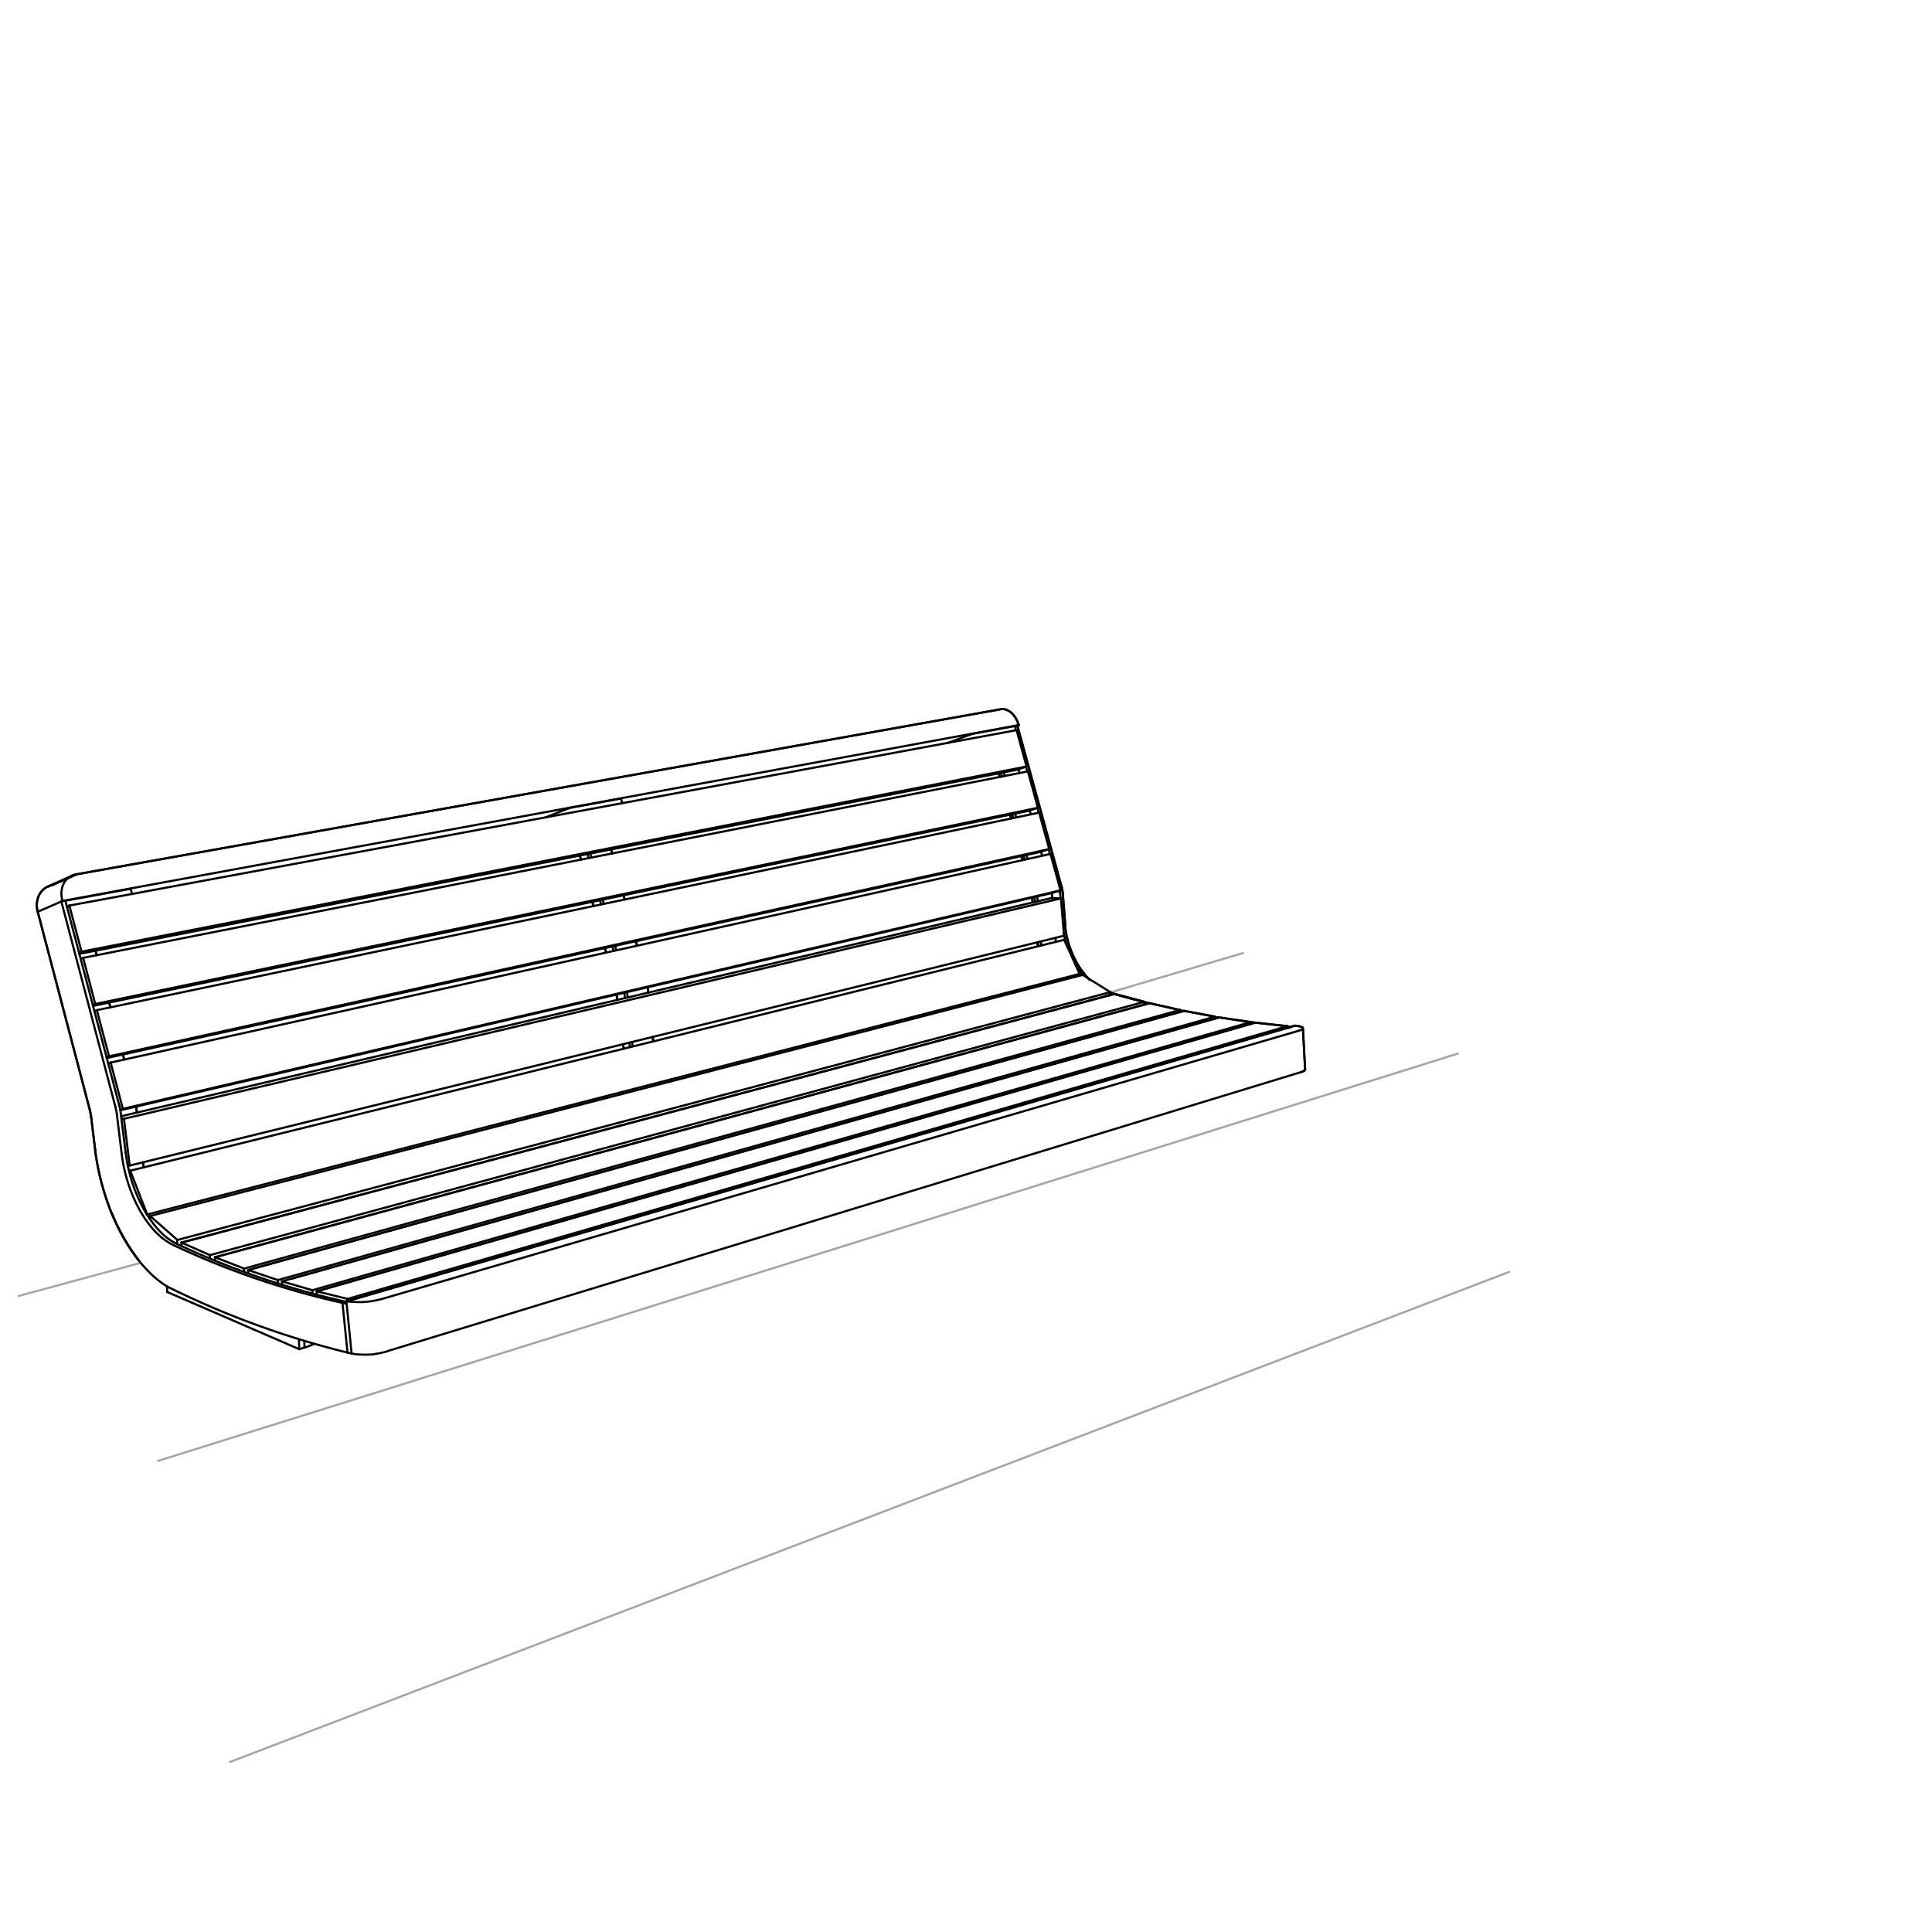 <svg id="Vrstva_1" data-name="Vrstva 1" xmlns="http://www.w3.org/2000/svg" viewBox="0 0 226.77 226.77">
  <defs>
    <style>
      .cls-1, .cls-2 {
        fill: none;
        stroke: #010101;
        stroke-linecap: round;
        stroke-linejoin: round;
        stroke-width: 0.25px;
      }

      .cls-2 {
        opacity: 0.35;
      }
    </style>
  </defs>
  <path class="cls-1" d="M13.11,142.38a24.32,24.32,0,0,0,2.61,4.81,16.88,16.88,0,0,0,1.76,2.1A11.8,11.8,0,0,0,19.61,151"/>
  <line class="cls-1" x1="143.1" y1="119.42" x2="34.28" y2="150.07"/>
  <line class="cls-1" x1="146.8" y1="119.97" x2="146.8" y2="120.18"/>
  <line class="cls-1" x1="134.93" y1="117.75" x2="25.23" y2="147.57"/>
  <line class="cls-1" x1="138.49" y1="118.55" x2="138.48" y2="118.79"/>
  <line class="cls-1" x1="130.82" y1="116.66" x2="21.3" y2="145.85"/>
  <line class="cls-1" x1="134.31" y1="117.59" x2="134.29" y2="117.92"/>
  <line class="cls-1" x1="147.33" y1="120.03" x2="37.17" y2="151.57"/>
  <line class="cls-1" x1="151.09" y1="120.45" x2="151.1" y2="120.64"/>
  <line class="cls-1" x1="151.98" y1="120.39" x2="40.66" y2="152.75"/>
  <path class="cls-1" d="M151.09,120.53l.4,0"/>
  <path class="cls-1" d="M138.41,118.57l.48.11"/>
  <path class="cls-1" d="M130.78,116.67c1.36.39,2.73.75,4.1,1.09"/>
  <line class="cls-1" x1="8.99" y1="102.62" x2="6.07" y2="103.92"/>
  <line class="cls-1" x1="130.33" y1="116.45" x2="130.22" y2="116.83"/>
  <line class="cls-1" x1="138.98" y1="118.65" x2="29.12" y2="149.07"/>
  <line class="cls-1" x1="12.96" y1="118.23" x2="12.81" y2="117.67"/>
  <line class="cls-1" x1="11.35" y1="112.11" x2="11.21" y2="111.58"/>
  <line class="cls-1" x1="68.06" y1="100.42" x2="68.19" y2="100.89"/>
  <line class="cls-1" x1="69.52" y1="105.85" x2="69.66" y2="106.35"/>
  <line class="cls-1" x1="70.99" y1="111.28" x2="71.13" y2="111.81"/>
  <path class="cls-1" d="M73.11,122.57l.12.51"/>
  <line class="cls-1" x1="16.07" y1="130.59" x2="15.98" y2="129.88"/>
  <path class="cls-1" d="M16.85,137V137"/>
  <path class="cls-1" d="M146.8,120l.36,0"/>
  <line class="cls-1" x1="74.78" y1="111" x2="74.64" y2="110.47"/>
  <line class="cls-1" x1="120.02" y1="100.96" x2="119.89" y2="100.48"/>
  <line class="cls-1" x1="14.58" y1="124.36" x2="14.42" y2="123.77"/>
  <line class="cls-1" x1="72.38" y1="116.73" x2="72.44" y2="117.36"/>
  <line class="cls-1" x1="143.1" y1="119.42" x2="146.8" y2="119.97"/>
  <path class="cls-1" d="M13.11,142.38a23.38,23.38,0,0,0,3.17,5.56"/>
  <line class="cls-1" x1="4.43" y1="107.02" x2="10.53" y2="130.23"/>
  <path class="cls-1" d="M10.53,130.23a7.73,7.73,0,0,1,.16.81"/>
  <line class="cls-1" x1="10.69" y1="131.04" x2="11.17" y2="134.96"/>
  <path class="cls-1" d="M11.17,135a29.73,29.73,0,0,0,1.94,7.42"/>
  <line class="cls-1" x1="134.93" y1="117.75" x2="138.49" y2="118.55"/>
  <line class="cls-1" x1="16.85" y1="136.96" x2="16.78" y2="136.43"/>
  <line class="cls-1" x1="130.82" y1="116.66" x2="134.31" y2="117.59"/>
  <line class="cls-1" x1="147.33" y1="120.03" x2="151.09" y2="120.45"/>
  <path class="cls-1" d="M142.61,119.39l.37.06"/>
  <line class="cls-1" x1="73.32" y1="105.58" x2="73.18" y2="105.08"/>
  <line class="cls-1" x1="71.86" y1="100.17" x2="71.73" y2="99.7"/>
  <path class="cls-1" d="M76.67,122.23a.43.43,0,0,1,0,0"/>
  <line class="cls-1" x1="121.2" y1="105.93" x2="121.15" y2="105.36"/>
  <line class="cls-1" x1="76.1" y1="116.51" x2="76.04" y2="115.88"/>
  <line class="cls-1" x1="76.66" y1="122.18" x2="76.62" y2="121.71"/>
  <path class="cls-1" d="M130.31,116.51l.47.16"/>
  <line class="cls-1" x1="118.68" y1="96.07" x2="118.56" y2="95.62"/>
  <path class="cls-1" d="M121.83,111.07c0-.16-.07-.31-.1-.46"/>
  <line class="cls-1" x1="117.34" y1="91.19" x2="117.23" y2="90.77"/>
  <line class="cls-1" x1="152.93" y1="120.69" x2="153.19" y2="125.53"/>
  <path class="cls-1" d="M152.7,125.84a1.83,1.83,0,0,0,.28-.1l.13-.08a.17.17,0,0,0,.08-.13"/>
  <path class="cls-1" d="M152,120.39a4.18,4.18,0,0,1,.51.07l.25.07.12.06a.12.12,0,0,1,0,0,.08.08,0,0,1,0,0"/>
  <path class="cls-1" d="M125,108.5a10.88,10.88,0,0,0,.9,3.51,9.56,9.56,0,0,0,2,3"/>
  <line class="cls-1" x1="124.74" y1="104.8" x2="125.03" y2="108.5"/>
  <path class="cls-1" d="M124.62,104.15a3.55,3.55,0,0,1,.12.65"/>
  <line class="cls-1" x1="119.41" y1="85.17" x2="124.62" y2="104.15"/>
  <path class="cls-1" d="M8.52,102.77a2,2,0,0,1,.47-.15"/>
  <path class="cls-1" d="M5.61,104.07a1.83,1.83,0,0,0-.69.51,2.14,2.14,0,0,0-.44.74,2.82,2.82,0,0,0-.05,1.7"/>
  <line class="cls-1" x1="5.61" y1="104.07" x2="8.52" y2="102.77"/>
  <path class="cls-1" d="M117.5,83.24a1.25,1.25,0,0,1,.74.12,2,2,0,0,1,.61.44,3.13,3.13,0,0,1,.72,1.31"/>
  <line class="cls-1" x1="8.99" y1="102.62" x2="117.5" y2="83.24"/>
  <line class="cls-1" x1="119.57" y1="85.11" x2="119.41" y2="85.17"/>
  <line class="cls-1" x1="138.98" y1="118.65" x2="142.61" y2="119.33"/>
  <line class="cls-1" x1="138.98" y1="118.65" x2="142.61" y2="119.33"/>
  <line class="cls-1" x1="35.74" y1="158.17" x2="35.12" y2="158.36"/>
  <line class="cls-1" x1="35.12" y1="158.36" x2="19.63" y2="151.65"/>
  <line class="cls-1" x1="126.72" y1="114.31" x2="126.11" y2="114.68"/>
  <line class="cls-1" x1="15.29" y1="137.41" x2="15.16" y2="137.51"/>
  <line class="cls-1" x1="17.28" y1="142.55" x2="15.29" y2="137.41"/>
  <line class="cls-1" x1="119.32" y1="85.7" x2="120.49" y2="89.97"/>
  <line class="cls-1" x1="11.37" y1="118.57" x2="11.08" y2="118.68"/>
  <line class="cls-1" x1="121.97" y1="95.38" x2="123.15" y2="99.66"/>
  <line class="cls-1" x1="12.8" y1="123.99" x2="11.37" y2="118.57"/>
  <line class="cls-1" x1="119.57" y1="85.11" x2="119.41" y2="85.17"/>
  <line class="cls-1" x1="8.99" y1="102.62" x2="117.5" y2="83.24"/>
  <path class="cls-1" d="M6.07,103.92a1.9,1.9,0,0,0-.46.15"/>
  <path class="cls-1" d="M117.5,83.24a1.25,1.25,0,0,1,.74.12,2,2,0,0,1,.61.44,3.13,3.13,0,0,1,.72,1.31"/>
  <line class="cls-1" x1="5.61" y1="104.07" x2="8.52" y2="102.77"/>
  <path class="cls-1" d="M5.61,104.07a1.83,1.83,0,0,0-.69.51,2.14,2.14,0,0,0-.44.74,2.82,2.82,0,0,0-.05,1.7"/>
  <path class="cls-1" d="M8.52,102.77a2,2,0,0,1,.47-.15"/>
  <line class="cls-1" x1="7.34" y1="105.75" x2="119.57" y2="85.11"/>
  <line class="cls-1" x1="72.81" y1="93.74" x2="67.03" y2="94.8"/>
  <line class="cls-1" x1="66.69" y1="94.9" x2="64.03" y2="95.94"/>
  <path class="cls-1" d="M67,94.8a1.91,1.91,0,0,0-.34.1"/>
  <path class="cls-1" d="M72.89,93.74h-.08"/>
  <line class="cls-1" x1="72.89" y1="93.74" x2="73.04" y2="94.27"/>
  <line class="cls-1" x1="8.14" y1="106.29" x2="7.96" y2="106.37"/>
  <line class="cls-1" x1="40.2" y1="152.93" x2="40.69" y2="153.04"/>
  <line class="cls-1" x1="41.27" y1="158.87" x2="40.79" y2="158.76"/>
  <line class="cls-1" x1="151.49" y1="120.57" x2="151.2" y2="120.66"/>
  <line class="cls-1" x1="119.12" y1="85.22" x2="119.41" y2="85.17"/>
  <line class="cls-1" x1="119.41" y1="85.17" x2="124.62" y2="104.15"/>
  <path class="cls-1" d="M124.62,104.15a3.55,3.55,0,0,1,.12.65"/>
  <line class="cls-1" x1="124.44" y1="104.87" x2="124.49" y2="105.45"/>
  <line class="cls-1" x1="124.74" y1="104.8" x2="125.03" y2="108.5"/>
  <path class="cls-1" d="M125,108.5a10.88,10.88,0,0,0,.9,3.51,9.56,9.56,0,0,0,2,3"/>
  <path class="cls-1" d="M122.22,110.92v0"/>
  <line class="cls-1" x1="123.92" y1="110.5" x2="123.89" y2="110.07"/>
  <line class="cls-1" x1="15.22" y1="104.34" x2="7.67" y2="105.72"/>
  <line class="cls-1" x1="7.86" y1="106.45" x2="8.17" y2="106.39"/>
  <line class="cls-1" x1="15.34" y1="104.33" x2="15.5" y2="104.93"/>
  <path class="cls-1" d="M15.34,104.33h-.12"/>
  <path class="cls-1" d="M152,120.39a4.18,4.18,0,0,1,.51.07l.25.07.12.06a.12.12,0,0,1,0,0,.08.08,0,0,1,0,0"/>
  <path class="cls-1" d="M152.7,125.84a1.83,1.83,0,0,0,.28-.1l.13-.08a.17.17,0,0,0,.08-.13"/>
  <path class="cls-1" d="M41.27,158.87a5.47,5.47,0,0,0,1.06.12,9.56,9.56,0,0,0,1.07,0c.35,0,.71-.08,1.06-.14a9.75,9.75,0,0,0,1-.24"/>
  <line class="cls-1" x1="152.93" y1="120.69" x2="153.19" y2="125.53"/>
  <path class="cls-1" d="M152.93,120.69a.16.16,0,0,1-.08.12l-.12.07a1.57,1.57,0,0,1-.28.1"/>
  <line class="cls-1" x1="35.74" y1="158.17" x2="35.78" y2="158.16"/>
  <line class="cls-1" x1="35.76" y1="157.43" x2="35.72" y2="157.44"/>
  <path class="cls-1" d="M35.78,158.16a5.84,5.84,0,0,0,1.07-.43"/>
  <path class="cls-1" d="M114.29,86.11l-.31.08"/>
  <line class="cls-1" x1="119.12" y1="85.22" x2="114.29" y2="86.11"/>
  <line class="cls-1" x1="113.98" y1="86.19" x2="111.24" y2="87.2"/>
  <line class="cls-1" x1="9.76" y1="112.43" x2="9.47" y2="112.54"/>
  <line class="cls-1" x1="120.65" y1="90.54" x2="121.82" y2="94.81"/>
  <line class="cls-1" x1="11.18" y1="117.84" x2="9.76" y2="112.43"/>
  <line class="cls-1" x1="117.34" y1="91.19" x2="117.23" y2="90.77"/>
  <line class="cls-1" x1="121.76" y1="94.83" x2="121.91" y2="95.39"/>
  <line class="cls-1" x1="119.15" y1="95.5" x2="119.27" y2="95.95"/>
  <line class="cls-1" x1="118.82" y1="95.57" x2="118.94" y2="96.02"/>
  <line class="cls-1" x1="120.86" y1="95.13" x2="120.99" y2="95.59"/>
  <path class="cls-1" d="M121.83,111.07c0-.16-.07-.31-.1-.46"/>
  <line class="cls-1" x1="118.68" y1="96.07" x2="118.56" y2="95.62"/>
  <path class="cls-1" d="M130.26,116.67l.23.07"/>
  <path class="cls-1" d="M126.21,113.19a11.1,11.1,0,0,0,.9,1.26"/>
  <path class="cls-1" d="M130.31,116.51l.47.16"/>
  <path class="cls-1" d="M123.93,110.55a.09.09,0,0,0,0,0"/>
  <path class="cls-1" d="M138.61,118.76l-.12,0"/>
  <line class="cls-1" x1="123.08" y1="99.68" x2="123.24" y2="100.24"/>
  <line class="cls-1" x1="120.43" y1="89.99" x2="120.58" y2="90.55"/>
  <line class="cls-1" x1="120.48" y1="100.35" x2="120.61" y2="100.83"/>
  <line class="cls-1" x1="120.15" y1="100.42" x2="120.28" y2="100.9"/>
  <line class="cls-1" x1="122.19" y1="99.96" x2="122.32" y2="100.45"/>
  <line class="cls-1" x1="119.54" y1="90.3" x2="119.66" y2="90.73"/>
  <line class="cls-1" x1="117.82" y1="90.65" x2="117.93" y2="91.07"/>
  <line class="cls-1" x1="117.49" y1="90.72" x2="117.61" y2="91.14"/>
  <line class="cls-1" x1="119.12" y1="85.22" x2="119.25" y2="85.71"/>
  <line class="cls-1" x1="14.55" y1="131.32" x2="14.25" y2="131.29"/>
  <line class="cls-1" x1="15.22" y1="136.81" x2="14.55" y2="131.32"/>
  <path class="cls-1" d="M74.24,122.78a.09.09,0,0,0,0,0"/>
  <line class="cls-1" x1="76.66" y1="122.18" x2="76.62" y2="121.71"/>
  <line class="cls-1" x1="76.1" y1="116.51" x2="76.04" y2="115.88"/>
  <line class="cls-1" x1="73.87" y1="122.38" x2="73.91" y2="122.75"/>
  <line class="cls-1" x1="74.19" y1="122.3" x2="74.24" y2="122.78"/>
  <line class="cls-1" x1="121.2" y1="105.93" x2="121.15" y2="105.36"/>
  <path class="cls-1" d="M124.86,109.52a12.12,12.12,0,0,0,.36,1.47"/>
  <line class="cls-1" x1="123.51" y1="105.41" x2="123.46" y2="104.82"/>
  <line class="cls-1" x1="122.18" y1="110.49" x2="122.22" y2="110.92"/>
  <line class="cls-1" x1="121.86" y1="110.57" x2="121.88" y2="110.91"/>
  <path class="cls-1" d="M76.67,122.23a.43.43,0,0,1,0,0"/>
  <line class="cls-1" x1="71.86" y1="100.17" x2="71.73" y2="99.7"/>
  <line class="cls-1" x1="73.32" y1="105.58" x2="73.18" y2="105.08"/>
  <line class="cls-1" x1="71.88" y1="111.08" x2="72.03" y2="111.61"/>
  <line class="cls-1" x1="70.42" y1="105.66" x2="70.56" y2="106.16"/>
  <line class="cls-1" x1="68.97" y1="100.24" x2="69.09" y2="100.71"/>
  <line class="cls-1" x1="72.2" y1="111.01" x2="72.34" y2="111.54"/>
  <line class="cls-1" x1="70.74" y1="105.59" x2="70.87" y2="106.09"/>
  <line class="cls-1" x1="69.28" y1="100.18" x2="69.41" y2="100.65"/>
  <line class="cls-1" x1="29.12" y1="149.07" x2="29.15" y2="149.46"/>
  <line class="cls-1" x1="19.63" y1="151.65" x2="19.61" y2="151.01"/>
  <line class="cls-1" x1="130.31" y1="121.05" x2="130.31" y2="121.05"/>
  <path class="cls-1" d="M142.61,119.39l.37.06"/>
  <line class="cls-1" x1="37.17" y1="151.57" x2="37.2" y2="151.96"/>
  <line class="cls-1" x1="147.33" y1="120.03" x2="151.09" y2="120.45"/>
  <line class="cls-1" x1="21.3" y1="145.85" x2="21.31" y2="146.24"/>
  <line class="cls-1" x1="130.82" y1="116.66" x2="134.31" y2="117.59"/>
  <line class="cls-1" x1="16.85" y1="136.96" x2="16.78" y2="136.43"/>
  <line class="cls-1" x1="134.93" y1="117.75" x2="138.49" y2="118.55"/>
  <line class="cls-1" x1="25.23" y1="147.57" x2="25.25" y2="147.96"/>
  <line class="cls-1" x1="28.65" y1="148.9" x2="25.23" y2="147.57"/>
  <path class="cls-1" d="M11.17,135a29.73,29.73,0,0,0,1.94,7.42"/>
  <line class="cls-1" x1="10.69" y1="131.04" x2="11.17" y2="134.96"/>
  <path class="cls-1" d="M10.53,130.23a7.73,7.73,0,0,1,.16.81"/>
  <line class="cls-1" x1="4.43" y1="107.02" x2="10.53" y2="130.23"/>
  <line class="cls-1" x1="7.2" y1="105.81" x2="4.43" y2="107.02"/>
  <line class="cls-1" x1="7.2" y1="105.81" x2="7.67" y2="105.72"/>
  <path class="cls-1" d="M13.11,142.38a23.38,23.38,0,0,0,3.17,5.56"/>
  <line class="cls-1" x1="33.09" y1="150.4" x2="33.12" y2="150.79"/>
  <line class="cls-1" x1="143.1" y1="119.42" x2="146.8" y2="119.97"/>
  <line class="cls-1" x1="36.69" y1="151.82" x2="36.66" y2="151.44"/>
  <line class="cls-1" x1="12.99" y1="124.72" x2="12.7" y2="124.82"/>
  <line class="cls-1" x1="123.3" y1="100.23" x2="124.48" y2="104.51"/>
  <line class="cls-1" x1="72.38" y1="116.73" x2="72.44" y2="117.36"/>
  <line class="cls-1" x1="14.11" y1="130.25" x2="14.42" y2="130.15"/>
  <line class="cls-1" x1="24.65" y1="147.71" x2="24.64" y2="147.32"/>
  <line class="cls-1" x1="14.58" y1="124.36" x2="14.42" y2="123.77"/>
  <line class="cls-1" x1="28.67" y1="149.28" x2="28.65" y2="148.9"/>
  <line class="cls-1" x1="40.8" y1="152.46" x2="37.17" y2="151.57"/>
  <path class="cls-1" d="M13.71,130.76a7.43,7.43,0,0,0-.16-.82"/>
  <line class="cls-1" x1="14.42" y1="130.15" x2="12.99" y2="124.72"/>
  <line class="cls-1" x1="35.09" y1="157.21" x2="35.12" y2="158.36"/>
  <line class="cls-1" x1="32.64" y1="150.64" x2="32.61" y2="150.25"/>
  <line class="cls-1" x1="17.25" y1="142.57" x2="17.28" y2="142.55"/>
  <line class="cls-1" x1="9.28" y1="111.82" x2="9.57" y2="111.7"/>
  <line class="cls-1" x1="34.28" y1="150.07" x2="33.09" y2="150.4"/>
  <line class="cls-1" x1="32.61" y1="150.25" x2="33.86" y2="149.9"/>
  <path class="cls-1" d="M40.79,158.76A102,102,0,0,1,19.61,151"/>
  <line class="cls-1" x1="12.51" y1="124.1" x2="12.8" y2="123.99"/>
  <line class="cls-1" x1="7.2" y1="105.81" x2="7.34" y2="105.75"/>
  <line class="cls-1" x1="120.02" y1="100.96" x2="119.89" y2="100.48"/>
  <path class="cls-1" d="M124.4,104.53c0,.11,0,.22,0,.34"/>
  <line class="cls-1" x1="121.75" y1="105.22" x2="121.8" y2="105.79"/>
  <line class="cls-1" x1="121.43" y1="105.3" x2="121.47" y2="105.86"/>
  <line class="cls-1" x1="10.89" y1="117.96" x2="11.18" y2="117.84"/>
  <path class="cls-1" d="M142.69,119.53h-.08"/>
  <path class="cls-1" d="M146.87,120.16h-.07"/>
  <path class="cls-1" d="M130.51,116.75h0"/>
  <path class="cls-1" d="M134.59,117.84l-.29-.07"/>
  <line class="cls-1" x1="14.99" y1="136.78" x2="15.22" y2="136.81"/>
  <line class="cls-1" x1="73.29" y1="116.52" x2="73.35" y2="117.15"/>
  <line class="cls-1" x1="74.78" y1="111" x2="74.64" y2="110.47"/>
  <line class="cls-1" x1="73.61" y1="116.45" x2="73.67" y2="117.08"/>
  <line class="cls-1" x1="20.75" y1="145.98" x2="20.82" y2="145.54"/>
  <path class="cls-1" d="M146.8,120l.36,0"/>
  <path class="cls-1" d="M35.79,157.42h0"/>
  <path class="cls-1" d="M16.85,137V137"/>
  <line class="cls-1" x1="16.07" y1="130.59" x2="15.98" y2="129.88"/>
  <line class="cls-1" x1="40.83" y1="152.7" x2="40.8" y2="152.46"/>
  <path class="cls-1" d="M73.11,122.57l.12.51"/>
  <line class="cls-1" x1="70.99" y1="111.28" x2="71.13" y2="111.81"/>
  <line class="cls-1" x1="69.52" y1="105.85" x2="69.66" y2="106.35"/>
  <line class="cls-1" x1="68.06" y1="100.42" x2="68.19" y2="100.89"/>
  <line class="cls-1" x1="11.35" y1="112.11" x2="11.21" y2="111.58"/>
  <line class="cls-1" x1="12.96" y1="118.23" x2="12.81" y2="117.67"/>
  <line class="cls-1" x1="142.61" y1="119.33" x2="142.61" y2="119.56"/>
  <line class="cls-1" x1="33.86" y1="149.9" x2="142.61" y2="119.33"/>
  <line class="cls-1" x1="138.98" y1="118.65" x2="29.12" y2="149.07"/>
  <line class="cls-1" x1="32.61" y1="150.25" x2="29.12" y2="149.07"/>
  <line class="cls-1" x1="35.74" y1="158.17" x2="35.72" y2="157.4"/>
  <line class="cls-1" x1="130.33" y1="116.45" x2="130.22" y2="116.83"/>
  <line class="cls-1" x1="20.82" y1="145.54" x2="130.33" y2="116.45"/>
  <line class="cls-1" x1="17.62" y1="142.73" x2="17.57" y2="143.05"/>
  <line class="cls-1" x1="127.08" y1="114.43" x2="17.62" y2="142.73"/>
  <line class="cls-1" x1="20.82" y1="145.54" x2="17.62" y2="142.73"/>
  <line class="cls-1" x1="127.08" y1="114.43" x2="130.33" y2="116.45"/>
  <line class="cls-1" x1="17.6" y1="142.89" x2="17.48" y2="142.92"/>
  <line class="cls-1" x1="17.28" y1="142.55" x2="126.72" y2="114.31"/>
  <line class="cls-1" x1="124.91" y1="110.31" x2="15.29" y2="137.41"/>
  <line class="cls-1" x1="124.91" y1="110.31" x2="126.72" y2="114.31"/>
  <line class="cls-1" x1="119.45" y1="90.33" x2="9.31" y2="111.96"/>
  <line class="cls-1" x1="120.49" y1="89.97" x2="119.45" y2="90.33"/>
  <line class="cls-1" x1="9.57" y1="111.7" x2="120.49" y2="89.97"/>
  <line class="cls-1" x1="119.32" y1="85.7" x2="8.14" y2="106.29"/>
  <line class="cls-1" x1="9.57" y1="111.7" x2="8.14" y2="106.29"/>
  <line class="cls-1" x1="122.09" y1="100" x2="12.53" y2="124.19"/>
  <line class="cls-1" x1="123.15" y1="99.66" x2="122.09" y2="100"/>
  <line class="cls-1" x1="12.8" y1="123.99" x2="123.15" y2="99.66"/>
  <line class="cls-1" x1="121.97" y1="95.38" x2="11.37" y2="118.57"/>
  <path class="cls-1" d="M7.34,105.75a2.88,2.88,0,0,1,0-1.72,2.25,2.25,0,0,1,.43-.75,2,2,0,0,1,.7-.51"/>
  <line class="cls-1" x1="8.99" y1="102.62" x2="6.07" y2="103.92"/>
  <line class="cls-1" x1="40.79" y1="158.76" x2="40.2" y2="152.93"/>
  <path class="cls-1" d="M130.78,116.67c1.36.39,2.73.75,4.1,1.09"/>
  <path class="cls-1" d="M138.41,118.57l.48.11"/>
  <path class="cls-1" d="M151.09,120.53l.4,0"/>
  <line class="cls-1" x1="45.5" y1="158.58" x2="152.7" y2="125.84"/>
  <line class="cls-1" x1="40.66" y1="152.75" x2="41.27" y2="158.87"/>
  <line class="cls-1" x1="151.98" y1="120.39" x2="40.66" y2="152.75"/>
  <line class="cls-1" x1="152.45" y1="120.98" x2="44.89" y2="152.45"/>
  <path class="cls-1" d="M44.89,152.45a10.88,10.88,0,0,1-2.1.37,9.63,9.63,0,0,1-1.07,0,5.36,5.36,0,0,1-1.06-.1"/>
  <line class="cls-1" x1="120.77" y1="95.16" x2="10.92" y2="118.07"/>
  <line class="cls-1" x1="121.82" y1="94.81" x2="120.77" y2="95.16"/>
  <line class="cls-1" x1="11.18" y1="117.84" x2="121.82" y2="94.81"/>
  <line class="cls-1" x1="120.65" y1="90.54" x2="9.76" y2="112.43"/>
  <line class="cls-1" x1="15.22" y1="136.81" x2="124.89" y2="109.83"/>
  <line class="cls-1" x1="123.41" y1="105.41" x2="14.22" y2="131.02"/>
  <line class="cls-1" x1="124.53" y1="105.45" x2="14.55" y2="131.32"/>
  <line class="cls-1" x1="123.41" y1="105.41" x2="124.53" y2="105.45"/>
  <line class="cls-1" x1="124.53" y1="105.45" x2="124.89" y2="109.83"/>
  <line class="cls-1" x1="151.09" y1="120.45" x2="151.1" y2="120.64"/>
  <line class="cls-1" x1="40.8" y1="152.46" x2="151.09" y2="120.45"/>
  <line class="cls-1" x1="147.33" y1="120.03" x2="37.17" y2="151.57"/>
  <line class="cls-1" x1="134.31" y1="117.59" x2="134.29" y2="117.92"/>
  <line class="cls-1" x1="24.64" y1="147.32" x2="134.31" y2="117.59"/>
  <line class="cls-1" x1="130.82" y1="116.66" x2="21.3" y2="145.85"/>
  <line class="cls-1" x1="24.64" y1="147.32" x2="21.3" y2="145.85"/>
  <line class="cls-1" x1="138.49" y1="118.55" x2="138.48" y2="118.79"/>
  <line class="cls-1" x1="28.65" y1="148.9" x2="138.49" y2="118.55"/>
  <line class="cls-1" x1="134.93" y1="117.75" x2="25.23" y2="147.57"/>
  <path class="cls-1" d="M20.75,146a95.24,95.24,0,0,0,19.92,6.81"/>
  <path class="cls-1" d="M40.2,152.93a95.26,95.26,0,0,1-19.92-6.82"/>
  <line class="cls-1" x1="40.67" y1="152.79" x2="40.2" y2="152.93"/>
  <line class="cls-1" x1="14.02" y1="129.83" x2="7.67" y2="105.72"/>
  <line class="cls-1" x1="13.55" y1="129.94" x2="7.2" y2="105.81"/>
  <path class="cls-1" d="M14.17,130.65a5.64,5.64,0,0,0-.15-.82"/>
  <line class="cls-1" x1="14.75" y1="135.29" x2="14.17" y2="130.65"/>
  <line class="cls-1" x1="14.28" y1="135.41" x2="13.71" y2="130.76"/>
  <path class="cls-1" d="M20.75,146a6.15,6.15,0,0,1-.66-.37,7.63,7.63,0,0,1-.67-.49A9.87,9.87,0,0,1,18.3,144a13.57,13.57,0,0,1-1.73-2.65,18.47,18.47,0,0,1-1.82-6.06"/>
  <path class="cls-1" d="M20.28,146.11a6,6,0,0,1-.65-.37,6.6,6.6,0,0,1-.68-.5,9.11,9.11,0,0,1-1.12-1.12,13.57,13.57,0,0,1-1.73-2.65,18.47,18.47,0,0,1-1.82-6.06"/>
  <line class="cls-1" x1="146.8" y1="119.97" x2="146.8" y2="120.18"/>
  <line class="cls-1" x1="36.66" y1="151.44" x2="146.8" y2="119.97"/>
  <line class="cls-1" x1="143.1" y1="119.42" x2="34.28" y2="150.07"/>
  <line class="cls-1" x1="36.66" y1="151.44" x2="33.09" y2="150.4"/>
  <line class="cls-1" x1="123.42" y1="104.83" x2="14.12" y2="130.32"/>
  <line class="cls-1" x1="124.48" y1="104.51" x2="123.42" y2="104.83"/>
  <line class="cls-1" x1="14.42" y1="130.15" x2="124.48" y2="104.51"/>
  <line class="cls-1" x1="123.3" y1="100.23" x2="12.99" y2="124.72"/>
  <path class="cls-2" d="M171.11,123.67,18.56,171.47"/>
  <path class="cls-2" d="M177.14,149.29,27,206.81"/>
  <path class="cls-2" d="M16.46,148.24,2.18,152.12"/>
  <path class="cls-2" d="M145.89,111.87l-16.25,4.82"/>
</svg>
